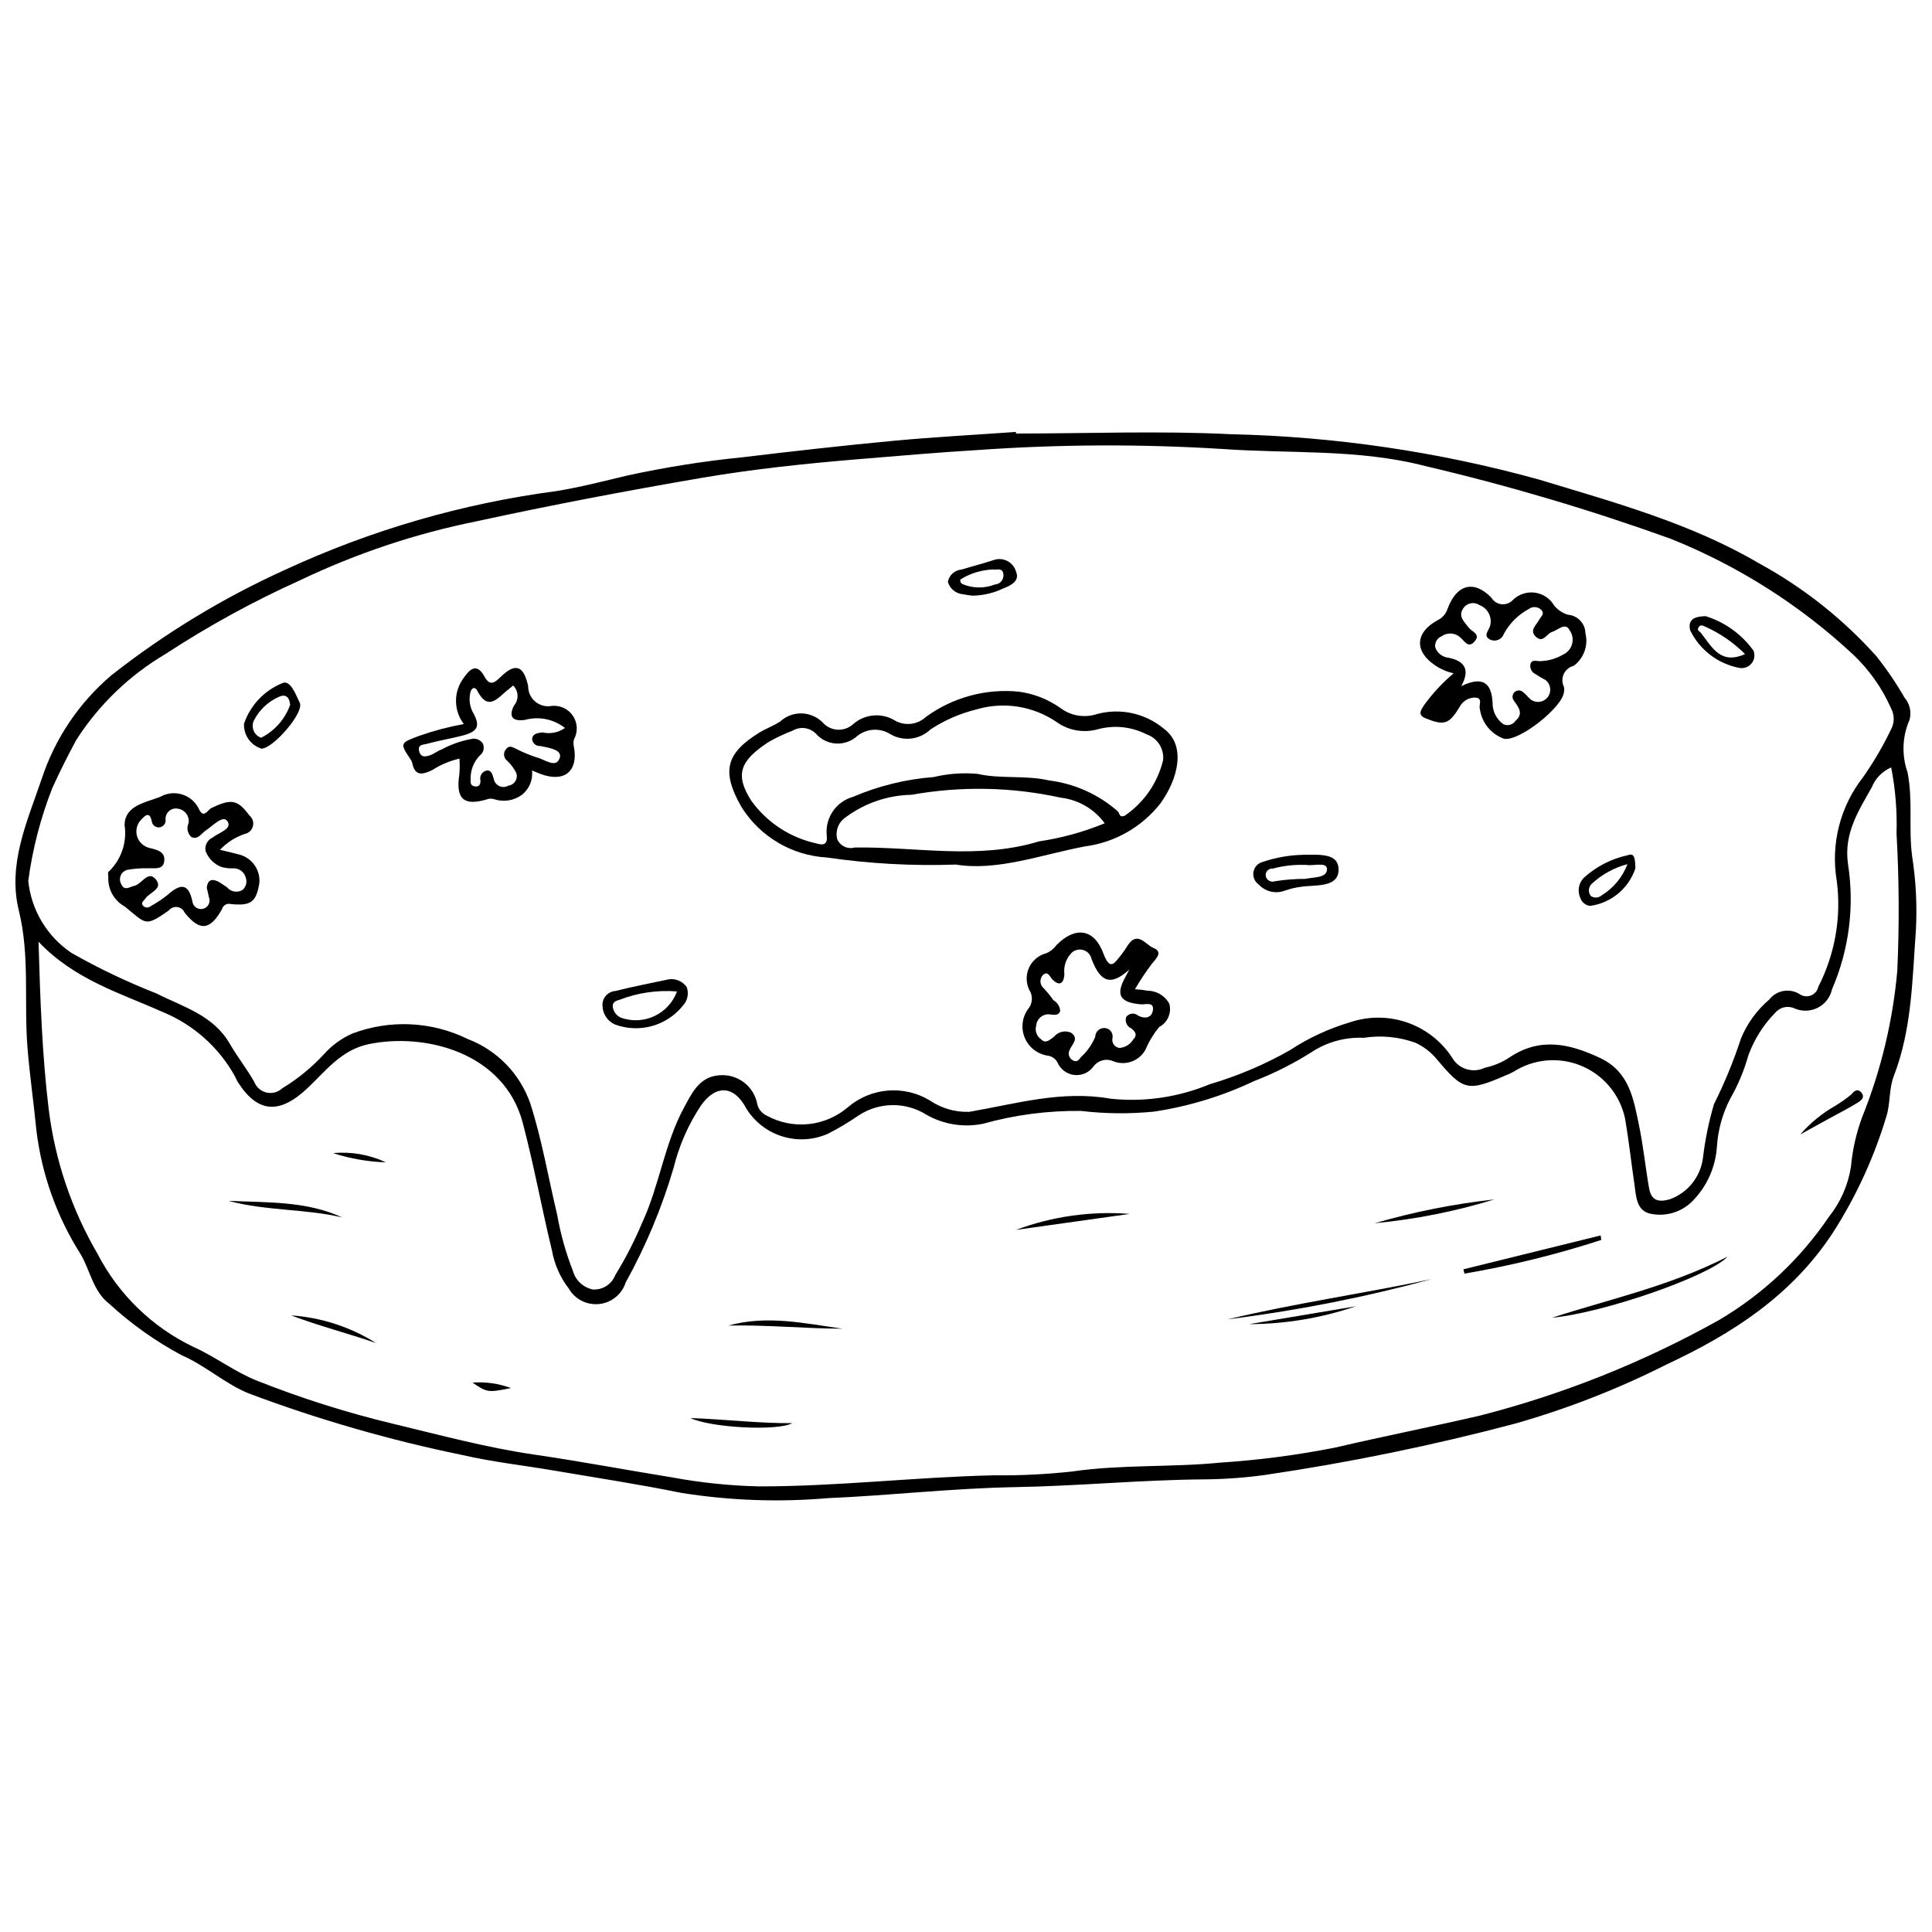 <?xml version="1.0" encoding="UTF-8"?>
<!-- Uploaded to: SVG Repo, www.svgrepo.com, Generator: SVG Repo Mixer Tools -->
<svg width="800px" height="800px" version="1.1" viewBox="144 144 512 512" xmlns="http://www.w3.org/2000/svg">
 <defs>
  <clipPath id="a">
   <path d="m148.09 258h503.81v284h-503.81z"/>
  </clipPath>
 </defs>
 <g clip-path="url(#a)">
  <path d="m413.24 258.89c18.996 0 38.031-0.758 56.98 0.18 27.559 0.621 54.93 4.644 81.5 11.98 20.043 6.09 40.301 11.574 58.469 22.254 11.641 6.348 22.121 14.633 30.984 24.496 2.793 3.492 5.316 7.199 7.543 11.078 1.383 1.605 1.887 3.789 1.348 5.836-1.949 4.422-2.141 9.414-0.543 13.973 1.477 7.418 0.223 14.875 1.223 22.285 1 6.441 1.332 12.969 0.992 19.477-0.957 13.004-1.035 26.219-5.84 38.656-1.344 3.477-0.902 7.293-1.965 10.691v-0.004c-3.269 10.906-8.047 21.305-14.195 30.887-10.957 16.715-26.625 26.754-44.152 34.957-12.828 6.469-26.242 11.703-40.059 15.633-21.805 5.777-43.914 10.316-66.227 13.602-5.309 0.734-10.656 1.125-16.012 1.176-16.781 0.121-33.488 1.766-50.27 2.059-16.504 0.289-32.969 2.203-49.473 2.91v-0.004c-13.004 1.133-26.094 0.668-38.984-1.383-11.133-2.269-22.371-3.973-33.547-5.883-8.137-1.391-16.492-2.305-24.488-4.152h0.004c-19.258-3.949-38.18-9.406-56.582-16.312-6.281-2.535-11.492-7.406-17.801-10.129h-0.004c-6.93-3.715-13.363-8.281-19.148-13.605-4.387-3.379-5.055-8.883-7.68-13.262-6.269-9.895-10.254-21.062-11.66-32.691-0.711-7.254-1.75-14.473-2.352-21.754-1.004-12.16 0.668-24.445-2.305-36.516-3.043-12.367 2.246-23.656 6.043-34.891h0.004c3.512-10.719 9.93-20.246 18.539-27.531 14.176-11.137 29.645-20.523 46.074-27.949 22.742-10.512 46.941-17.527 71.781-20.809 6.269-1.016 12.453-2.602 18.641-4.086 10.133-2.219 20.387-3.848 30.707-4.879 13.289-1.594 26.59-3.102 39.918-4.352 10.828-1.016 21.695-1.59 32.543-2.359zm-261.75 118.54c0.785 7.758 4.988 14.766 11.465 19.113 7.223 4.102 14.727 7.68 22.461 10.711 7.109 3.598 15.105 5.75 19.492 13.371 2 3.469 4.527 6.637 6.492 10.121v-0.004c0.555 1.418 1.773 2.465 3.258 2.797 1.48 0.336 3.031-0.086 4.141-1.125 4.086-2.477 7.801-5.512 11.043-9.023 2.078-2.332 4.625-4.199 7.481-5.473 9.984-3.789 21.09-3.266 30.672 1.449 7.801 2.981 13.875 9.273 16.578 17.176 3.066 9.551 4.723 19.551 7.078 29.336 0.895 5.106 2.293 10.109 4.18 14.938 0.699 2.5 2.742 4.398 5.285 4.91 2.621 0.152 5.035-1.414 5.969-3.863 2.731-4.441 5.113-9.086 7.125-13.895 4.555-9.824 5.859-20.816 11.055-30.43 2.168-4.012 4.133-8.199 9.324-8.574 4.852-0.453 9.246 2.883 10.109 7.68 0.324 1.336 1.246 2.445 2.496 3.012 3.394 1.863 7.277 2.644 11.129 2.238 3.848-0.402 7.484-1.973 10.418-4.5 2.965-2.523 6.648-4.055 10.527-4.379 3.879-0.32 7.762 0.582 11.102 2.586 3.082 2.109 6.762 3.18 10.492 3.047 12.387-2.129 24.562-5.781 37.477-3.477 8.938 0.938 17.969-0.383 26.266-3.84 7.398-2.176 14.52-5.199 21.227-9.012 4.926-3.246 10.305-5.738 15.961-7.406 5.016-1.691 10.461-1.629 15.438 0.176 4.977 1.809 9.195 5.25 11.961 9.762 1.883 2.648 5.406 3.539 8.32 2.106 2.34-0.488 4.559-1.418 6.543-2.746 8.109-5.41 15.895-3.644 24.004 0.172 7.727 3.641 8.824 10.777 10.281 17.746 1.156 5.523 1.711 11.168 2.68 16.73 0.551 3.164 2.324 3.902 5.531 2.949v0.004c4.707-1.703 8.074-5.883 8.738-10.844 0.57-4.859 1.551-9.66 2.934-14.352 2.797-5.586 5.176-11.367 7.121-17.297 1.629-4.027 4.207-7.602 7.516-10.414 1.902-2.465 5.359-3.106 8.016-1.477 0.875 0.633 2.012 0.781 3.019 0.395s1.75-1.254 1.977-2.312c4.43-8.633 6.137-18.41 4.898-28.035-1.656-9.738 0.871-19.727 6.961-27.504 2.898-4.137 5.445-8.508 7.609-13.066 0.754-1.672 0.68-3.602-0.199-5.211-2.348-5.312-5.719-10.109-9.922-14.121-14.117-13.172-30.555-23.617-48.48-30.797-21.301-7.672-43.023-14.109-65.066-19.277-17.77-4.598-35.867-3.223-53.738-4.519v0.004c-21.617-1.34-43.297-1.246-64.898 0.285-10.469 0.633-20.945 1.543-31.367 2.406-13.965 1.156-28.016 2.621-41.859 4.992-19.902 3.41-39.758 7.191-59.492 11.477v0.004c-16.145 3.25-31.828 8.484-46.691 15.582-12.414 5.582-24.371 12.129-35.758 19.582-9.555 5.633-17.656 13.43-23.645 22.766-2.246 4.176-4.394 8.414-6.344 12.734l-0.004 0.004c-3.113 7.914-5.258 16.18-6.383 24.613zm2.723 16.148c0.457 15.492 0.945 29.91 2.688 44.328 1.664 13.543 6.074 26.602 12.957 38.383 5.547 10.738 14.438 19.383 25.332 24.621 5.797 2.59 10.977 6.621 16.852 8.965v-0.004c11.797 4.691 23.914 8.523 36.262 11.477 12.371 2.977 24.715 6.305 37.262 8.133 12.211 1.777 24.32 4.07 36.488 6.035 7.617 1.414 15.336 2.215 23.082 2.394 20.777 0.02 41.434-2.473 62.199-2.934h0.004c6.941 0.082 13.879-0.254 20.781-1.012 13.078-1.902 26.238-1.055 39.305-2.356 10.238-0.668 20.426-2.004 30.496-4 12.711-2.973 25.512-5.504 38.227-8.445 22.168-5.668 43.5-14.195 63.465-25.371 11.594-6.844 21.523-16.176 29.07-27.328 3.062-3.824 5.074-8.383 5.836-13.223 0.402-4.531 1.406-8.984 2.996-13.246 4.984-12.414 8.117-25.488 9.293-38.812 0.543-12.105 0.477-24.234-0.207-36.336 0.184-5.856-0.293-11.715-1.418-17.465-2.34 1-4.191 2.891-5.137 5.254-3.504 6.262-7.457 12.18-6.312 20.305v0.004c1.762 11.242 0.297 22.754-4.219 33.199-0.469 2.168-1.906 4.004-3.902 4.977-1.996 0.969-4.328 0.969-6.324 0-1.734-0.652-3.691-0.125-4.867 1.309-3.137 3.195-5.551 7.031-7.082 11.238-1.121 4.008-2.731 7.856-4.797 11.465-2.043 3.934-3.25 8.25-3.539 12.672-0.336 5.394-2.586 10.492-6.348 14.371-2.965 3.094-7.344 4.394-11.516 3.422-3.566-0.98-3.543-4.652-4.008-7.805-0.844-5.742-1.473-11.508-2.449-17.242v-0.004c-1.246-6.082-5.316-11.211-10.957-13.805-5.644-2.594-12.188-2.34-17.613 0.684-0.996 0.641-2.059 1.172-3.164 1.594-10.055 4.356-11.207 4.008-18.25-4.402-1.52-1.801-3.406-3.254-5.539-4.258-4.414-1.598-9.16-2.051-13.797-1.328-4.641-0.207-9.234 0.984-13.188 3.418-4.992 3.219-10.301 5.918-15.84 8.055-8.422 3.996-17.387 6.727-26.605 8.094-6.402 0.629-12.855 0.566-19.242-0.191-8.77-0.109-17.512 1.035-25.957 3.394-5.109 1.051-10.422 0.215-14.961-2.352-2.719-1.727-5.875-2.625-9.09-2.586-3.219 0.039-6.356 1.012-9.027 2.801-2.578 1.773-5.269 3.375-8.055 4.797-3.801 1.684-8.086 1.934-12.059 0.703-3.969-1.227-7.363-3.848-9.555-7.383-3.172-6.07-7.981-6.469-11.969-0.891v-0.004c-3.379 5.074-5.852 10.691-7.309 16.609-3.098 10.551-7.352 20.73-12.684 30.348-0.996 3.137-3.754 5.387-7.027 5.734-3.269 0.352-6.441-1.266-8.082-4.117-2.277-2.965-3.805-6.438-4.449-10.117-2.715-11.211-4.777-22.559-7.715-33.734-4.918-18.691-25.918-24.016-40.867-20.891-7.144 1.496-11.273 6.961-15.988 11.461-7.465 7.125-13.297 6.977-18.656-1.402-0.316-0.496-0.516-1.062-0.805-1.578h0.008c-4.266-7.684-11.02-13.684-19.152-17.02-11.16-4.988-23.328-8.523-32.875-18.602z"/>
 </g>
 <path d="m397.3 373.12c-11.43 0.402-22.875-0.227-34.191-1.875-9.215-0.527-17.609-5.469-22.543-13.266-5.578-9.668-4.078-14.418 4.68-19.84 1.762-1.094 3.789-1.777 5.504-2.93 1.594-1.469 3.707-2.238 5.871-2.141 2.164 0.098 4.199 1.059 5.652 2.664 2.133 2.125 5.559 2.211 7.797 0.195 3.121-2.762 7.688-3.133 11.211-0.914 2.652 1.438 5.926 1.016 8.129-1.047 7.109-5.172 15.875-7.547 24.625-6.664 3.988 0.539 7.785 2.043 11.059 4.379 2.789 2.07 6.418 2.637 9.707 1.523 6.168-1.629 12.742-0.168 17.645 3.914 5.992 4.449 3.758 13.312-0.902 19.762v0.004c-4.91 6.285-12.098 10.387-20.004 11.418-11.754 2.231-23.25 6.606-34.238 4.816zm54.934-27.676c0.309-3.023-1.508-5.859-4.387-6.84-3.996-2.039-8.609-2.516-12.938-1.336-3.738 1.039-7.746 0.336-10.898-1.922-6.242-4.262-14.07-5.484-21.312-3.328-4.324 1.07-8.43 2.867-12.148 5.316-2.887 2.75-7.258 3.234-10.676 1.176-2.719-1.68-6.199-1.465-8.691 0.535-1.52 1.387-3.531 2.109-5.59 2-2.055-0.113-3.981-1.043-5.344-2.586-1.621-1.676-4.184-2.019-6.191-0.832-2.215 0.844-4.359 1.859-6.414 3.035-7.582 4.957-8.945 8.664-4.535 15.551 4.188 5.809 10.387 9.852 17.395 11.332 1.996 0.613 2.84-0.027 2.594-2.106-0.5-4.648 2.422-8.98 6.922-10.254 6.816-2.918 14.062-4.695 21.453-5.266 3.781-0.902 7.688-1.188 11.562-0.84 6.254 1.418 12.699 0.289 19.031 1.754 6.738 0.844 13.066 3.695 18.168 8.184 0.516 0.535 0.344 1.723 1.805 1.172h-0.004c5.121-3.473 8.758-8.73 10.199-14.746zm-15.473 16.73c-2.766-3.769-6.973-6.227-11.617-6.777-13.016-2.856-26.469-3.117-39.586-0.77-6.273 0.121-12.355 2.191-17.402 5.926-1.906 1.242-2.828 3.551-2.309 5.766 0.746 1.844 2.762 2.824 4.668 2.273 16.277-0.223 32.652 3.312 48.832-1.617 5.981-0.887 11.828-2.496 17.414-4.801z"/>
 <path d="m529.23 322.43c-1.742-0.379-3.398-1.086-4.883-2.082-5.609-3.75-5.367-8.805 0.77-12.051 1.195-0.613 2.098-1.68 2.504-2.961 2.356-6.441 6.953-7.742 11.598-2.961l0.004 0.004c0.578 0.988 1.598 1.641 2.738 1.75 1.137 0.113 2.262-0.332 3.023-1.188 1.555-1.492 3.711-2.18 5.84-1.875 2.133 0.309 4.004 1.582 5.074 3.449 0.941 1.125 2.184 1.953 3.582 2.391 2.594 0.18 4.625 2.312 4.676 4.914 0.809 3.25-0.43 6.664-3.133 8.641-1.164 0.289-2.129 1.094-2.625 2.184-0.496 1.09-0.465 2.348 0.078 3.414 0.086 0.441 0.082 0.895-0.016 1.336-0.305 4.008-11.996 13.254-15.914 12.367v0.004c-3.43-1.242-5.883-4.285-6.371-7.894-0.355-0.98 0.949-2.988-1.32-3.008l0.004-0.004c-1.684 0.008-3.227 0.941-4.016 2.43-2.793 4.637-4.07 5.074-9.035 3.078-2.379-0.957-1.078-2.41-0.387-3.539 2.254-3.106 4.875-5.926 7.809-8.398zm2.008 3.402c5.371-2.566 8-1.25 8.312 4.348v-0.004c-0.062 2.277 1.012 4.434 2.867 5.75 1.133 0.535 2.484 0.16 3.18-0.879 2.281-1.922 0.805-3.637-0.438-5.422-0.512-0.703-0.398-1.68 0.258-2.246 0.656-0.566 1.637-0.535 2.258 0.074 0.703 0.539 1.25 1.281 1.918 1.871 0.68 0.535 1.547 0.773 2.406 0.664 0.855-0.109 1.637-0.559 2.164-1.242 0.523-0.688 0.754-1.559 0.637-2.414-0.121-0.859-0.574-1.633-1.27-2.152-0.922-0.477-1.82-1.004-2.684-1.578-0.98-0.492-1.496-1.586-1.254-2.656 0.367-1.168 1.5-0.789 2.289-0.73 2.238-0.008 4.43-0.613 6.359-1.75 1.188-0.539 2.07-1.586 2.394-2.852 0.328-1.262 0.066-2.606-0.711-3.652-1.051-2.129-3.098 0.039-4.641 0.523-1.395 0.441-2.285 2.941-4.133 1.371-2.031-1.727-0.008-3.176 0.766-4.648 0.449-0.852 1.621-1.559 0.43-2.68h0.004c-0.906-0.809-2.258-0.863-3.223-0.125-2.781 1.496-5.062 3.769-6.574 6.543-0.234 0.707-0.758 1.285-1.441 1.586-0.684 0.301-1.461 0.305-2.144 0-1.902-0.891-0.676-2.199-0.172-3.363 0.82-2.352-0.383-4.93-2.711-5.812-0.699-0.473-1.562-0.641-2.391-0.461-0.828 0.184-1.543 0.695-1.977 1.422-1.355 2.082 0.367 3.496 1.551 5.055 0.766 1.008 3.117 1.637 1.609 3.5-1.75 2.164-2.769-0.031-3.914-0.98v-0.004c-1.387-1.234-3.445-1.344-4.953-0.258-1.168 0.48-1.852 1.695-1.66 2.941 0.559 1.551 1.984 2.629 3.633 2.75 4.519 0.957 5.519 3.461 3.254 7.512z"/>
 <path d="m202.3 369.21c2.129 0.52 3.582 0.828 5.008 1.234h-0.004c3.473 0.84 5.785 4.113 5.418 7.664-0.848 4.945-2.227 6.027-7.574 5.469h0.004c-0.988-0.266-2.004 0.309-2.285 1.289-3.148 5.684-5.906 6.051-9.934 1-0.34-0.805-1.078-1.367-1.941-1.484-0.867-0.117-1.727 0.227-2.269 0.91-6.301 4.367-5.84 3.699-11.633-1.039h-0.004c-2.859-1.555-4.562-4.617-4.379-7.863-0.086-0.414-0.098-0.84-0.035-1.258 3.434-3.203 5.059-7.898 4.336-12.539 0.133-5.082 5.336-5.852 9.391-7.394 1.82-1.055 4.008-1.281 6.004-0.617 2 0.664 3.617 2.152 4.445 4.09 1.238 2.231 2.234-0.07 3.148-0.516 5.305-2.57 6.969-2.266 10.086 1.934 0.848 0.691 1.219 1.812 0.941 2.875-0.273 1.059-1.141 1.863-2.219 2.055-2.477 0.848-4.711 2.289-6.504 4.191zm-3.508 10.055c0.16-1.688 1.039-2.859 3.527-1.352 0.641 0.387 1.23 0.855 1.867 1.25l-0.004 0.004c0.996 1.188 2.703 1.484 4.047 0.707 0.957-0.801 1.316-2.106 0.906-3.285-0.391-1.5-1.773-2.531-3.328-2.473-1.043 0.047-2.094-0.07-3.102-0.352-1.965-0.738-3.512-2.297-4.238-4.266-0.262-1.488 0.535-2.957 1.918-3.555 1.543-1.297 5.359-2.262 3.844-4.371-1.168-1.625-3.852 1.285-5.711 2.523-1.188 0.789-2.098 2.566-3.816 1.719-1.008-0.918-1.305-2.387-0.734-3.629 0.16-0.898-0.059-1.824-0.602-2.559-0.547-0.734-1.367-1.211-2.277-1.324-0.824-0.148-1.672 0.086-2.301 0.645-0.629 0.555-0.965 1.371-0.914 2.211 0.07 0.488-0.055 0.984-0.355 1.375-0.297 0.395-0.738 0.652-1.227 0.719-0.492 0.066-0.984-0.066-1.375-0.371-0.391-0.301-0.645-0.746-0.703-1.238-0.629-3.172-2.234-0.945-2.863-0.363v0.004c-1.098 1.168-1.484 2.836-1.016 4.367 0.469 1.535 1.719 2.699 3.277 3.062 1.926 0.477 4.191 0.93 3.922 3.43-0.266 2.492-2.598 1.863-4.32 1.953l0.004-0.004c-1.785-0.035-3.566 0.094-5.324 0.395-0.836 0.156-1.539 0.715-1.883 1.488-0.344 0.777-0.285 1.672 0.156 2.394 0.809 1.812 2.133 0.68 3.422 0.391 2.012-0.449 3.625-4.203 5.672-1.754 2.141 2.566-1.648 3.449-2.742 5.129-0.359 0.547-1.289 1.043-0.645 1.855l-0.004 0.004c0.52 0.602 1.422 0.676 2.031 0.164 1.562-0.859 3.051-1.848 4.453-2.949 3.242-2.894 5.598-3.5 6.656 1.785v0.004c0.105 0.645 0.48 1.211 1.031 1.562 0.555 0.348 1.23 0.441 1.859 0.258 0.625-0.184 1.145-0.625 1.422-1.219 0.277-0.59 0.289-1.273 0.027-1.875-0.082-0.582-0.258-1.148-0.562-2.461z"/>
 <path d="m266.92 335.88c-2.738-3.59-2.769-8.559-0.07-12.184 1.535-2.219 3.434-4.266 5.57-0.363 1.379 2.523 2.586 1.707 4.277 0.039 3.856-3.801 6.109-2.996 7.273 2.449v0.004c-0.023 1.582 0.668 3.09 1.879 4.106 1.211 1.02 2.816 1.441 4.371 1.145 2.215-0.23 4.375 0.781 5.613 2.633 1.242 1.848 1.355 4.234 0.297 6.191-0.211 0.672-0.215 1.387-0.02 2.062 1.16 6.453-2.543 9.453-8.762 7.18-0.691-0.254-1.367-0.555-2.363-0.961 0.301 2.496-0.738 4.965-2.731 6.496-2.094 1.508-4.781 1.93-7.238 1.141-0.68-0.234-1.422-0.215-2.09 0.055-6.113 1.789-8.195-0.211-7.188-6.703v-0.004c0.109-1.367 0.121-2.746 0.027-4.117-2.57 0.578-5.016 1.609-7.227 3.043-2.551 1.203-4.582 1.688-5.297-1.91v0.004c-0.062-0.293-0.184-0.57-0.352-0.816-3.004-4.481-2.922-4.453 2.352-6.414h-0.004c3.809-1.328 7.711-2.356 11.68-3.074zm13.082-10.211c-0.551 0.445-1.109 0.891-1.656 1.344-2.582 2.137-5.039 5.461-7.844 0.074-0.754-1.445-1.75-0.582-1.918 0.77-0.316 1.617-0.082 3.293 0.66 4.766 2.125 3.746 1.508 5.246-2.793 6.348-3.148 0.809-6.375 1.324-9.504 2.199-0.68 0.191-2.297 0.078-1.883 1.844 0.418 1.781 1.664 1.531 2.773 1.184 1.105-0.348 2.055-1.184 3.156-1.562v0.004c2.441-1.332 5.078-2.269 7.812-2.785 1.188-0.324 2.445 0.141 3.137 1.152 0.535 1.121 0.207 2.461-0.781 3.207-1.582 1.621-2.457 3.801-2.445 6.062 0.012 0.871-0.215 1.879 1.035 2.113 1.211 0.227 1.59-0.477 1.574-1.535-0.156-0.586-0.055-1.207 0.273-1.715 0.328-0.512 0.855-0.855 1.453-0.957 1.297-0.098 1.5 1.348 1.801 2.234 0.152 0.832 0.695 1.539 1.465 1.898 0.766 0.359 1.656 0.32 2.391-0.102 0.762-0.094 1.441-0.527 1.852-1.176 0.41-0.652 0.508-1.449 0.266-2.18-0.594-1.199-1.398-2.281-2.371-3.203-0.492-0.352-0.809-0.898-0.871-1.504-0.062-0.602 0.137-1.199 0.547-1.648 0.941-1.203 1.875-0.34 2.785 0.023h-0.004c1.707 0.859 3.477 1.59 5.289 2.188 2.215 0.531 5.144 3.043 6.137 0.148 0.758-2.211-2.988-2.711-5.195-3.164-1.098 0.07-2.047-0.758-2.121-1.855 0.121-1.477 1.48-1.559 2.699-1.754 2.074 0.488 4.258 0.066 6-1.164-2.988-2.363-6.926-3.156-10.594-2.141-3.074 0.414-4.457-0.609-2.965-3.719h-0.004c1.387-1.555 1.316-3.922-0.156-5.394z"/>
 <path d="m444.78 406.15c1.098 0.062 2.191 0.195 3.273 0.398 2.441-0.016 4.691 1.324 5.836 3.481 0.645 2.418-0.465 4.957-2.676 6.125-1.5 1.824-2.734 3.859-3.656 6.035-1.652 2.992-5.262 4.309-8.453 3.082-1.898-0.879-4.152-0.285-5.367 1.418-1.184 1.59-3.125 2.422-5.09 2.184-1.969-0.242-3.652-1.516-4.418-3.344-0.539-0.984-1.52-1.648-2.633-1.781-2.691-0.418-4.973-2.203-6.023-4.719-1.055-2.512-0.727-5.391 0.863-7.602 1.227-1.441 1.359-3.512 0.332-5.094-0.906-1.875-0.922-4.055-0.043-5.938 0.879-1.883 2.559-3.273 4.578-3.781 1.082-0.465 2.016-1.223 2.695-2.188 4.969-4.988 9.945-4.367 12.422 2.273 1.789 4.797 2.981 2.426 4.676 0.398 0.641-0.824 1.234-1.688 1.777-2.582 2.59-3.945 4.777-0.102 6.75 0.68 2.539 1.008 1.004 2.613-0.297 4.129-1.652 2.184-3.168 4.461-4.547 6.824zm-1.488-5.207c-4.777 4.293-7.582 3.598-10.02-2.805h-0.004c-0.258-1.207-1.195-2.152-2.398-2.426-1.203-0.27-2.457 0.18-3.211 1.156-1.258 1.488-1.832 3.438-1.582 5.371-0.125 1.914-0.98 3.391-3.043 1.465-0.809-0.754-1.238-2.523-2.613-1.352-0.48 0.488-0.727 1.16-0.688 1.844 0.043 0.684 0.371 1.316 0.902 1.746 0.922 0.984 1.77 2.031 2.539 3.137 1.051 0.582 1.727 1.664 1.785 2.867-0.512 1.465-2.043 0.895-3.148 0.844v-0.004c-1.707 0.031-3.106 1.367-3.219 3.074-0.371 1.309 0.125 2.711 1.238 3.496 1.277 1.418 2.394 0.152 3.481-0.594 1.07-1.32 2.883-1.781 4.453-1.125 2.316 1.531 0.371 3.055-0.297 4.602v-0.004c-0.523 0.977-0.168 2.195 0.801 2.734 1.109 0.695 1.715-0.18 2.207-0.828h-0.004c1.633-1.496 2.922-3.328 3.781-5.367 0.012-1.266 1.012-2.297 2.277-2.34 0.688-0.031 1.352 0.258 1.801 0.781s0.629 1.227 0.488 1.902c-0.133 0.594-0.008 1.215 0.348 1.711 0.352 0.496 0.898 0.82 1.5 0.891 1.512-0.109 2.875-0.949 3.656-2.246 1.223-1.246 0.484-2.125-0.531-2.953-1.156-0.496-1.742-1.797-1.348-2.992 0.352-0.492 0.898-0.816 1.5-0.891 0.602-0.07 1.207 0.113 1.668 0.512 1.887 0.984 3.594 0.508 3.906-1.316 0.426-2.484-1.918-1.566-3.18-1.676-5.606-0.48-6.754-2.516-4.043-7.328 0.344-0.621 0.664-1.258 0.996-1.887z"/>
 <path d="m321.27 403.52c1.832-0.242 3.648 0.551 4.719 2.059 0.621 1.727 0.215 3.652-1.051 4.977-2.102 2.602-4.965 4.477-8.188 5.363-3.227 0.887-6.644 0.742-9.781-0.414-1.945-0.867-3.223-2.769-3.297-4.894-0.086-0.98 0.227-1.957 0.863-2.707 0.641-0.746 1.555-1.207 2.535-1.277 4.695-1.184 9.461-2.09 14.199-3.106zm2.141 3.219c-5.156-0.406-10.34 0.34-15.172 2.191-1 0.289-2.121 0.676-1.82 2.066 0.207 1.195 1.004 2.207 2.121 2.688 6.023 2.176 12.672-0.93 14.871-6.945z"/>
 <path d="m489.33 370.53c4.785-0.066 9.191-0.316 9.402 3.648 0.23 4.352-4.32 4.383-7.719 4.629-2.219 0.082-4.414 0.492-6.516 1.215-2.43 0.934-5.18 0.285-6.934-1.637-1.07-0.738-1.613-2.031-1.387-3.312 0.223-1.281 1.172-2.316 2.43-2.648 3.461-1.172 7.074-1.809 10.723-1.895zm-0.125 2.672h0.004c-2.664-0.043-5.324 0.289-7.898 0.984-0.531-0.055-1.062 0.141-1.43 0.535-0.367 0.391-0.531 0.934-0.445 1.461 0.113 0.531 0.453 0.984 0.93 1.246 0.477 0.258 1.043 0.297 1.547 0.102 2.641-0.418 5.309-0.625 7.981-0.617 2.219-0.492 5.805-0.18 5.773-2.609-0.027-1.988-3.586-0.746-5.547-1.098v-0.004c-0.305-0.016-0.605-0.016-0.91 0z"/>
 <path d="m213.28 342.39c-2.859-0.895-4.758-3.609-4.613-6.606 1.664-4.863 5.348-8.77 10.105-10.723 2.191-1.078 3.656 3.125 4.668 5.203 1.254 2.578-7.191 12.234-10.16 12.125zm-0.078-2.879c3.582-1.812 6.336-4.93 7.688-8.711-0.176-2.004-1.133-3.09-3.231-2.012v-0.004c-2.723 1.262-4.945 3.391-6.32 6.055-0.445 0.855-0.496 1.863-0.137 2.762 0.355 0.895 1.086 1.594 2 1.91z"/>
 <path d="m604.99 321.01c-5.699-1.07-10.555-4.773-13.09-9.988-0.77-3.301 1.852-3.656 4.117-3.734h-0.004c5.102 1.594 9.551 4.797 12.676 9.133 0.461 1.137 0.266 2.43-0.5 3.383-0.77 0.953-1.996 1.414-3.199 1.207zm1.465-3.672c-3.039-3.039-6.602-5.5-10.52-7.262-0.727-0.312-1.301-0.66-1.828 0.223-0.473 0.789 0.332 1.02 0.641 1.406 2.898 3.656 5.133 8.59 11.707 5.633z"/>
 <path d="m577.4 374.11c-0.871 2.617-2.457 4.941-4.582 6.703s-4.703 2.891-7.438 3.258c-1.195-0.141-2.199-0.957-2.578-2.098-0.832-1.812-0.457-3.949 0.941-5.367 3.301-2.988 7.332-5.051 11.684-5.981 1.867-0.738 1.891 1.25 1.973 3.484zm-2.109-1.105c-3.519 0.938-6.762 2.719-9.441 5.188-0.93 0.848-1.047 2.266-0.27 3.25 0.902 0.625 2.117 0.543 2.93-0.199 3.109-1.918 5.496-4.816 6.781-8.238z"/>
 <path d="m401.68 301.86c-0.859-0.129-1.73-0.211-2.582-0.391-1.844-0.188-3.387-1.477-3.898-3.258 0.316-1.785 1.797-3.129 3.606-3.269 2.82-0.867 5.691-1.574 8.484-2.516 1.215-0.434 2.555-0.34 3.695 0.262 1.141 0.598 1.98 1.648 2.309 2.898 0.988 2.422-1.477 3.609-3.422 4.359v-0.004c-2.559 1.227-5.356 1.879-8.191 1.918zm5.543-6.945v-0.004c-2.984 0.105-5.894 0.965-8.457 2.496-0.633 0.328-0.156 1.172 0.344 1.402 2.731 1.137 5.797 1.168 8.551 0.086 0.676-0.035 1.301-0.355 1.727-0.879 0.43-0.527 0.617-1.203 0.52-1.875-0.297-1.902-1.812-0.965-2.684-1.23z"/>
 <path d="m469.35 493.63c17.898-4.273 36.117-6.848 54.102-10.664-17.758 4.82-35.84 8.387-54.102 10.664z"/>
 <path d="m555.31 493.21c15.254-4.938 31.125-8.336 46.52-16.184-4.891 5.215-32.98 14.93-46.52 16.184z"/>
 <path d="m568.35 472.6c-11.852 3.852-23.969 6.836-36.258 8.922l-0.277-1.141 36.375-8.98z"/>
 <path d="m540.02 461.86c-10.328 3.172-20.953 5.285-31.707 6.309 10.367-3.016 20.977-5.125 31.707-6.309z"/>
 <path d="m413.22 469.94c9.633-3.594 19.93-5.043 30.18-4.242z"/>
 <path d="m204.55 462.23c10.191 0.5 20.543-0.023 30.141 4.398-9.914-2.328-20.281-1.699-30.141-4.398z"/>
 <path d="m337.04 495.29c10.191-2.844 20.203-0.574 30.25 0.832-10.09-0.031-20.145-1.059-30.25-0.832z"/>
 <path d="m326.98 519.79c9.57 0.375 18.254 1.426 26.992 1.363-3.902 2.164-21.688 1.211-26.992-1.363z"/>
 <path d="m221.14 492.59c7.988 0.551 15.723 3.066 22.508 7.324-7.461-2.566-15.125-4.527-22.508-7.324z"/>
 <path d="m621.09 444.64c2.621-3.012 5.731-5.562 9.199-7.543 1.5-0.902 2.938-1.914 4.297-3.019 0.535-0.656 1.5-1.793 2.582-0.656 1.293 1.355-0.023 2.277-0.918 2.828-2.481 1.531-5.098 2.848-7.66 4.254-2.129 1.172-4.258 2.348-7.5 4.137z"/>
 <path d="m503.32 490.18c-9.117 3.102-18.676 4.703-28.305 4.738z"/>
 <path d="m232.28 449.59c4.801-0.449 9.637 0.395 13.996 2.449-4.754-0.164-9.465-0.988-13.996-2.449z"/>
 <path d="m279.41 511.85c-6.117 1.23-6.289 1.199-10.207-1.449 3.465-0.254 6.945 0.238 10.207 1.449z"/>
</svg>